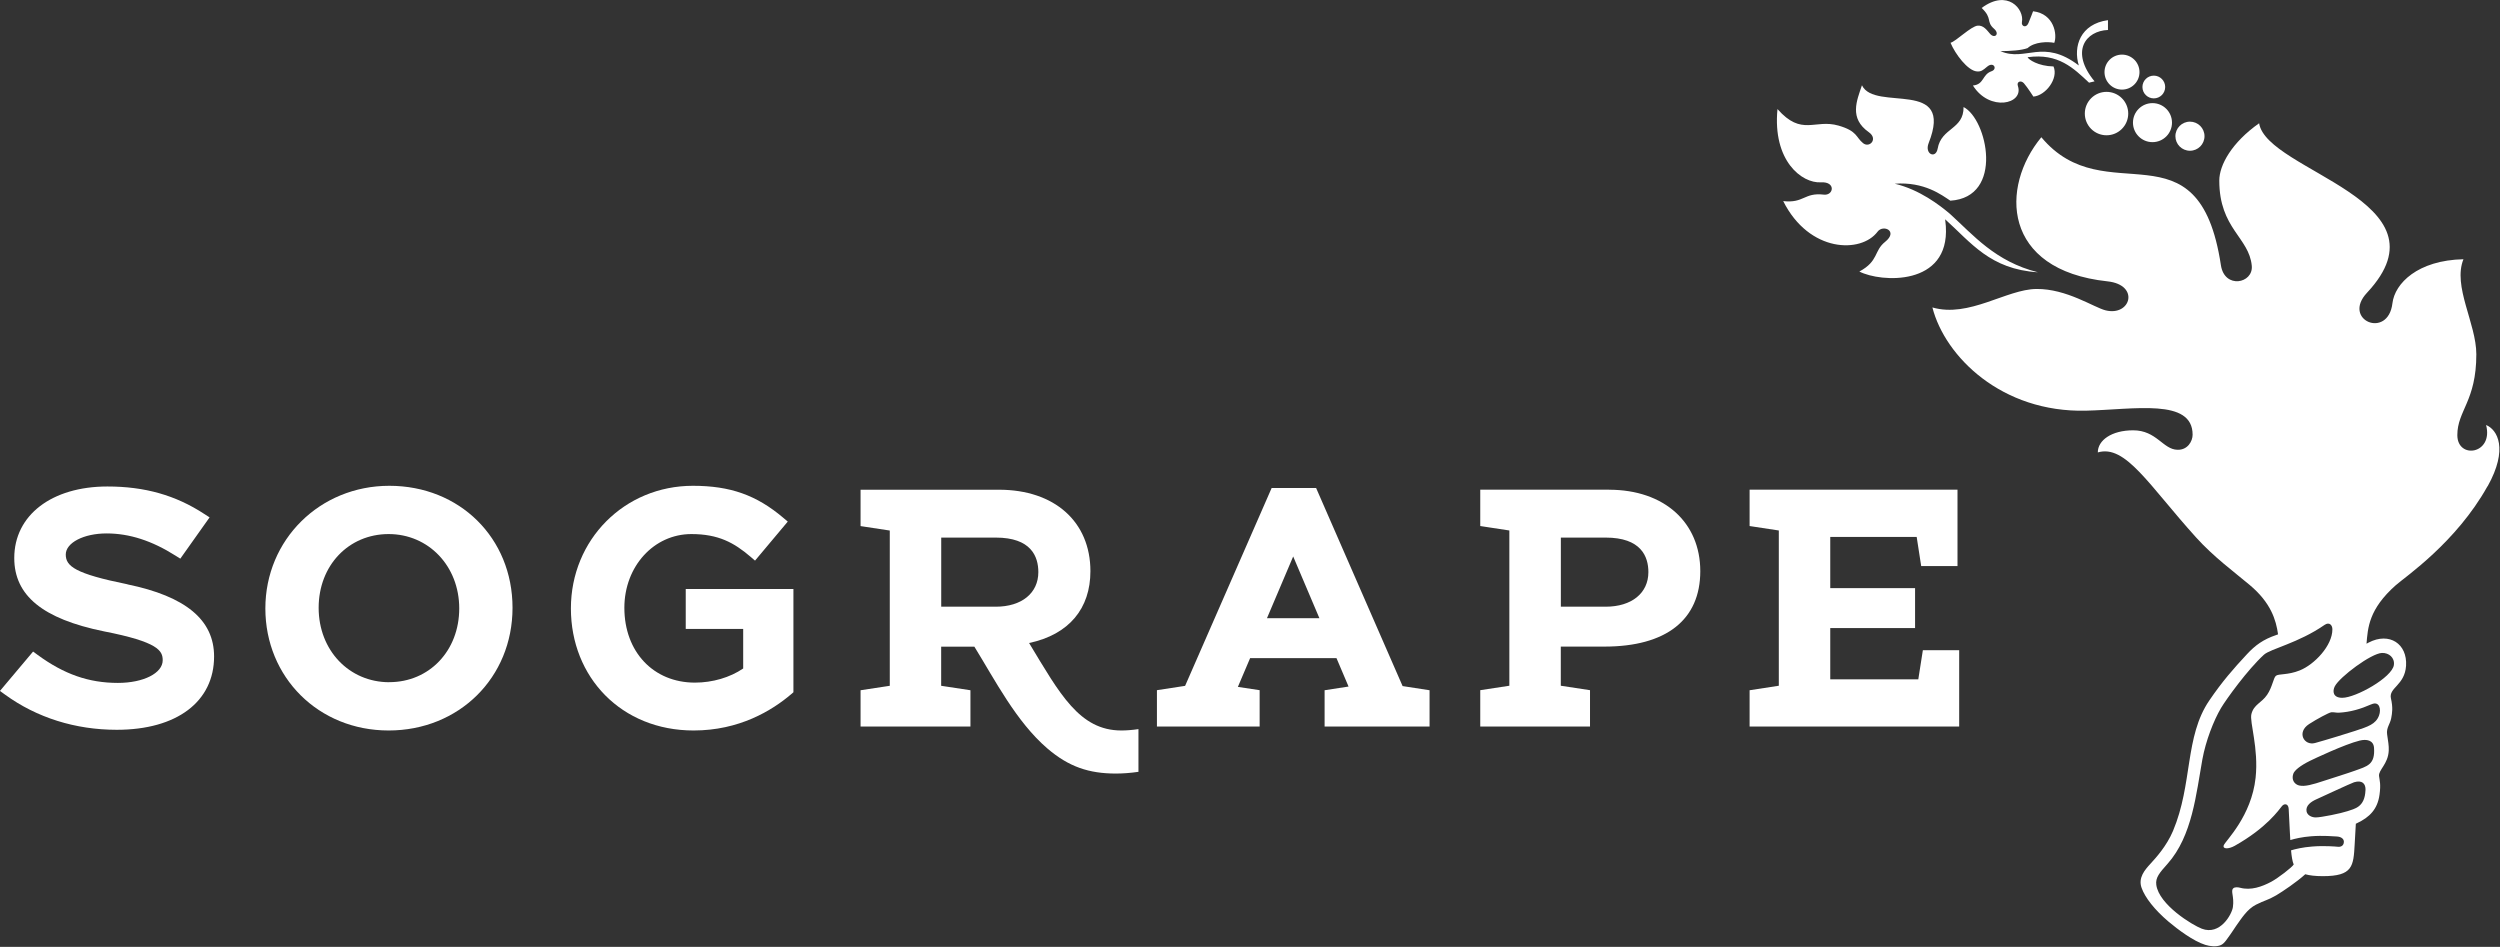 <svg fill="none" viewBox="0 0 433 164" height="164" width="433" xmlns="http://www.w3.org/2000/svg">
<rect x="0" y="0" width="433" height="164" fill="#333333" stroke="none"/>
<g clip-path="url(#clip0_677_12321)">
<path fill="white" d="M22.08 101.2C12.99 99.36 11.39 98.07 11.39 96.04C11.39 94.01 14.5 92.39 18.46 92.39C22.42 92.39 26.31 93.65 30.4 96.24L31.23 96.76L36.3 89.61L35.4 89.03C30.42 85.77 25.08 84.26 18.6 84.26C8.95 84.26 2.47 89.24 2.47 96.65C2.47 103.15 7.4 107.19 18 109.35C27.42 111.19 28.18 112.71 28.18 114.36C28.18 116.59 24.85 118.28 20.42 118.28C15.38 118.28 11.09 116.78 6.51 113.42L5.73 112.85L-0.01 119.67L0.89 120.32C6.37 124.3 13.05 126.4 20.22 126.4C30.62 126.4 37.08 121.53 37.08 113.7C37.08 107.37 32.17 103.29 22.06 101.21L22.08 101.2Z"></path>
<path fill="white" d="M67.43 84.14C55.39 84.14 45.96 93.47 45.96 105.38C45.96 117.29 55.14 126.52 67.31 126.52C79.48 126.52 88.77 117.38 88.77 105.27C88.77 93.16 79.6 84.14 67.43 84.14ZM67.43 118.16C60.45 118.16 55.19 112.62 55.19 105.27C55.19 97.92 60.4 92.5 67.31 92.5C74.22 92.5 79.54 98.04 79.54 105.38C79.54 112.72 74.34 118.15 67.43 118.15V118.16Z"></path>
<path fill="white" d="M118.77 108.93H128.72V115.78C126.44 117.34 123.4 118.23 120.36 118.23C113.17 118.23 108.14 112.9 108.14 105.27C108.14 98.11 113.24 92.5 119.75 92.5C124.44 92.5 127.14 94 129.98 96.42L130.77 97.1L136.44 90.34L135.66 89.68C131.02 85.75 126.48 84.14 120.01 84.14C108.16 84.14 98.88 93.47 98.88 105.38C98.88 117.29 107.62 126.52 120.13 126.52C128.03 126.52 133.69 123.09 137.06 120.21L137.42 119.9V102.02H118.77V108.94V108.93Z"></path>
<path fill="white" d="M197.2 126.28C196.12 126.44 195.09 126.52 194.22 126.52C186.95 126.52 183.55 120.15 178.24 111.37C185.19 109.89 188.86 105.37 188.86 98.93C188.86 90.36 182.64 84.82 173.02 84.82H149.05V91.12L154.11 91.89V118.78L149.05 119.55V125.84H168.08V119.55L163.01 118.78V112H168.76C172.31 117.75 176.03 125.02 181.4 129.63C185.12 132.82 188.62 133.98 193.28 133.98C194.47 133.98 195.81 133.88 197.18 133.68V126.29L197.2 126.28ZM163.02 105.08V93.11H172.47C178.57 93.11 179.84 96.36 179.84 99.09C179.84 102.73 176.95 105.08 172.47 105.08H163.02Z"></path>
<path fill="white" d="M227.94 84.52H220.25L205.26 118.79L200.38 119.54V125.83H218.17V119.54L214.4 118.97L216.52 113.99H231.48L233.57 118.91L229.42 119.55V125.84H247.6V119.55L242.93 118.83L227.95 84.52H227.94ZM228.52 107.07H219.44L223.98 96.38L228.52 107.07Z"></path>
<path fill="white" d="M278.68 84.81H256.38V91.11L261.42 91.88V118.77L256.38 119.54V125.83H275.39V119.54L270.33 118.77V111.99H277.88C288.59 111.99 294.49 107.35 294.49 98.93C294.49 90.51 288.28 84.82 278.67 84.82L278.68 84.81ZM285.5 99.09C285.5 102.73 282.6 105.08 278.1 105.08H270.34V93.11H278.1C284.21 93.11 285.5 96.36 285.5 99.09Z"></path>
<path fill="white" d="M333.04 112.61L332.25 117.66H317V108.78H331.69V101.87H317V93H331.97L332.75 98.04H339.04V84.81H303.03V91.11L308.09 91.88V118.77L303.03 119.55V125.83H339.33V112.61H333.04Z"></path>
<path fill="white" d="M337.02 39.21C337.67 49.63 325.75 48.94 322.04 47.03C325.43 45.2 324.52 43.47 326.5 41.89C328.85 40 326.15 38.84 325.2 40.12C322.38 43.91 313.35 43.81 308.85 34.83C312.47 35.24 312.45 33.31 315.87 33.71C317.59 33.92 318.03 31.43 315.39 31.58C312.06 31.78 306.99 27.83 307.86 18.89C312.08 23.67 314.3 20.57 318.42 21.75C321.73 22.7 321.42 23.78 322.69 24.8C323.81 25.69 325.34 24.06 323.67 22.89C320.24 20.47 321.59 17.45 322.49 14.77C324.69 19.44 338.55 13.42 334.04 24.79C333.29 26.7 335.28 27.57 335.6 25.75C336.24 22.08 340.13 22.46 340.09 18.54C344.18 20.6 347.18 34.16 337.8 34.76C336.31 33.79 333.31 31.44 328.17 31.82C332.44 32.83 335.95 35.53 337.73 37.04C341.82 40.75 345.55 45.28 352.97 47.16C344.68 46.64 341.37 42 336.9 37.98C336.95 38.38 336.99 38.79 337.02 39.19V39.21Z"></path>
<path fill="white" d="M364.85 23.43C366.926 23.43 368.61 21.747 368.61 19.67C368.61 17.593 366.926 15.91 364.85 15.91C362.773 15.91 361.09 17.593 361.09 19.67C361.09 21.747 362.773 23.43 364.85 23.43Z"></path>
<path fill="white" d="M367.53 15.52C369.203 15.52 370.56 14.163 370.56 12.49C370.56 10.816 369.203 9.46 367.53 9.46C365.857 9.46 364.5 10.816 364.5 12.49C364.5 14.163 365.857 15.52 367.53 15.52Z"></path>
<path fill="white" d="M372.81 24.62C374.677 24.62 376.19 23.107 376.19 21.24C376.19 19.373 374.677 17.86 372.81 17.86C370.943 17.86 369.43 19.373 369.43 21.24C369.43 23.107 370.943 24.62 372.81 24.62Z"></path>
<path fill="white" d="M373.04 17.04C374.128 17.04 375.01 16.158 375.01 15.07C375.01 13.982 374.128 13.1 373.04 13.1C371.952 13.1 371.07 13.982 371.07 15.07C371.07 16.158 371.952 17.04 373.04 17.04Z"></path>
<path fill="white" d="M379.3 26.11C380.692 26.11 381.82 24.982 381.82 23.59C381.82 22.198 380.692 21.07 379.3 21.07C377.908 21.07 376.78 22.198 376.78 23.59C376.78 24.982 377.908 26.11 379.3 26.11Z"></path>
<path fill="white" d="M365.1 5.19V3.49C360.31 4.15 359.04 8.05 360.05 11.34C353.78 6.57 350.88 10.76 346.47 8.86C348.23 8.84 350.14 8.73 351.18 8.33C352.37 7.23 354.67 7.19 355.8 7.42C356.34 6.03 355.8 2.38 352.13 1.95C352.13 1.95 351.69 3.12 351.32 4.01C350.94 4.93 350.04 4.57 350.2 3.8C350.63 1.59 347.71 -1.96 343.22 1.38C345.16 3.21 343.93 3.73 345.38 4.99C346.41 5.89 345.47 6.76 344.68 5.86C344.16 5.27 343.57 4.36 342.55 4.44C341.38 4.53 338.77 7.17 337.83 7.41C338.64 9.36 340.81 12.24 342.39 12.37C343.14 12.43 343.42 12.18 344.17 11.55C345.3 10.59 346.02 11.97 344.93 12.34C343.28 12.91 343.68 14.63 341.71 14.81C344.58 19.4 350.57 18.05 349.5 14.9C349.23 14.12 350.05 13.85 350.55 14.43C351.2 15.19 352.18 16.73 352.18 16.73C354.29 16.56 356.57 13.61 355.67 11.51C352.99 11.46 351.31 10.29 351.18 9.91C356.5 9.17 359.15 11.82 361.82 14.32L362.78 14.09C358.48 8.89 361.25 5.33 365.13 5.19H365.1Z"></path>
<path fill="white" d="M430.83 84.23C425.4 93.96 416.6 99.9 414.97 101.34C410.25 105.51 410.11 108.77 409.88 111.49C410 111.42 410.13 111.35 410.25 111.29C413.85 109.42 416.97 111.52 416.73 115.31C416.51 118.71 413.69 119.1 414.11 120.96C414.48 122.57 414.33 123.45 414.16 124.38C413.96 125.44 413.28 126.05 413.45 127.2C413.62 128.42 413.77 129.12 413.73 129.99C413.63 132.34 411.92 133.36 412.05 134.41C412.15 135.2 412.39 135.81 412.13 137.66C411.79 140.13 410.44 141.54 408.22 142.58C408.16 142.61 408.09 142.64 408.03 142.67C407.92 144.73 407.84 146.06 407.83 146.22C407.62 150.02 407.52 151.75 402.31 151.75C401 151.75 400.02 151.63 399.27 151.42C397.83 152.74 395.34 154.42 394.24 155.07C392.71 155.96 392.31 155.89 390.74 156.69C389.21 157.47 388.26 159.02 387.3 160.36C386.93 160.87 386.64 161.4 386.26 161.9C385.82 162.47 385.32 163.39 384.67 163.68C383.88 164.04 382.75 163.9 381.96 163.65C379.9 163.01 377.19 160.98 375.57 159.61C373.2 157.6 371.52 155.47 370.92 153.77C370.3 152.02 371.48 150.67 372.46 149.6C373.38 148.59 375.22 146.61 376.36 143.93C379.8 135.77 378.36 127.59 382.66 121.31C384.89 118.04 386.77 115.89 389.17 113.31C390.6 111.77 391.98 110.75 394.23 109.99C394.34 109.95 394.45 109.91 394.56 109.87C394.21 107.37 393.32 104.4 389.65 101.32C386.92 99.03 383.41 96.46 380.34 93.06C372.17 84.02 368.15 76.94 363.34 78.36C363.34 76.26 365.72 74.53 369.47 74.53C373.52 74.53 374.63 77.86 377.14 77.9C378.9 77.96 379.76 76.42 379.76 75.29C379.76 68.94 369.67 70.93 361.29 71.13C346.7 71.48 336.88 61.78 334.69 53.25C341.05 55.09 347.51 50.09 352.72 50.05C357.93 50 362.65 53.24 364.68 53.75C369.05 54.84 370.67 49.34 365.02 48.73C346.7 46.77 346.45 32.34 353.56 23.77C364.69 37.12 380.82 20.58 384.66 45.93C385.29 50.11 390.28 49.1 390.01 46.05C389.56 41.11 384.38 39.62 384.38 31.27C384.38 28.6 386.54 24.68 391.28 21.35C392.59 29.69 424.89 34.74 409.97 50.7C405.55 55.42 413.62 58.85 414.37 52.52C414.78 49.09 418.74 45.07 426.67 44.9C424.77 49.57 428.9 56.03 428.9 61.36C428.9 69.48 425.61 71.11 425.61 75.36C425.61 79.61 431.91 78.68 430.59 73.61C432.56 74.42 434.47 77.75 430.86 84.22L430.83 84.23ZM405.95 145.7C405.93 145.38 405.61 144.93 404.73 144.88C404.31 144.86 402.3 144.68 400.31 144.84C398.69 144.97 397.47 145.26 396.68 145.5C396.65 144.96 396.63 144.46 396.6 144.04C396.6 143.92 396.48 141.58 396.4 140.1C396.35 139.17 395.64 139.12 395.24 139.61C394.72 140.24 392.61 143.37 387.06 146.49C385.98 147.1 384.87 147.09 385.17 146.37C385.48 145.62 389.96 141.36 390.67 134.71C391.22 129.58 389.6 125.07 389.94 123.69C390.37 121.98 391.69 121.78 392.67 120.33C393.59 118.97 393.75 117.4 394.19 117.05C394.67 116.66 396.23 116.96 398.33 116.11C400.86 115.09 403.97 111.84 403.97 109C403.97 108.27 403.44 107.67 402.62 108.23C398.08 111.38 393.24 112.37 392.11 113.4C389.27 116 385.6 121.09 384.68 122.63C383.4 124.8 382.04 128.3 381.45 131.53C380.38 137.44 379.72 144.77 375.43 149.6C374.02 151.18 373.3 152.01 373.47 153.26C373.94 156.7 379.68 160.21 381.35 160.85C384.52 162.07 386.57 158.35 386.74 157.1C387 155.24 386.29 154.32 386.81 153.85C387.09 153.6 387.66 153.67 387.99 153.76C389.86 154.26 391.75 153.59 393.4 152.71C394.56 152.08 396.97 150.24 397.27 149.73C397.04 149.21 396.9 148.29 396.81 147.28C397.59 147.04 398.83 146.75 400.46 146.62C402.48 146.45 404.58 146.62 404.88 146.66C405.85 146.76 405.99 146.04 405.96 145.7H405.95ZM409.71 136.86C409.75 135.69 409.1 135.07 407.72 135.49C407.23 135.64 401.7 138.22 401.13 138.47C400.31 138.84 399.32 139.51 399.49 140.51C399.62 141.23 400.4 141.57 401.06 141.58C402 141.59 405.51 140.86 406.57 140.5C407.81 140.07 409.59 139.83 409.7 136.86H409.71ZM411.18 129.51C411.08 128.18 409.87 127.98 408.7 128.27C406.09 128.91 400.73 131.46 400.08 131.78C398.35 132.64 397.38 133.45 397.19 134.04C396.85 135.08 397.41 135.84 398.19 136.04C399.16 136.29 400.6 135.87 402.44 135.26C403.11 135.04 407.03 133.8 407.85 133.49C409.98 132.71 411.4 132.48 411.18 129.5V129.51ZM410.73 121.98C408.86 122.8 407.1 123.33 405.07 123.44C404.64 123.46 404.19 123.32 403.76 123.37C403.37 123.42 401.25 124.55 399.93 125.41C397.74 126.83 399.05 129.2 400.96 128.69C402.74 128.21 407.22 126.82 407.9 126.59C410.15 125.85 411.49 125.44 412.05 123.92C412.45 122.84 412.12 121.38 410.75 121.98H410.73ZM404.4 118.84C403.94 119.74 404.07 120.86 405.68 120.86C408.01 120.86 414.32 117.34 414.62 115.18C414.79 113.91 413.76 113.05 412.56 113.09C410.7 113.15 405.25 117.23 404.4 118.85V118.84Z"></path>
</g>
<defs>
<clipPath id="clip0_677_12321">
<rect fill="white" height="163.92" width="432.86"></rect>
</clipPath>
</defs>
</svg>